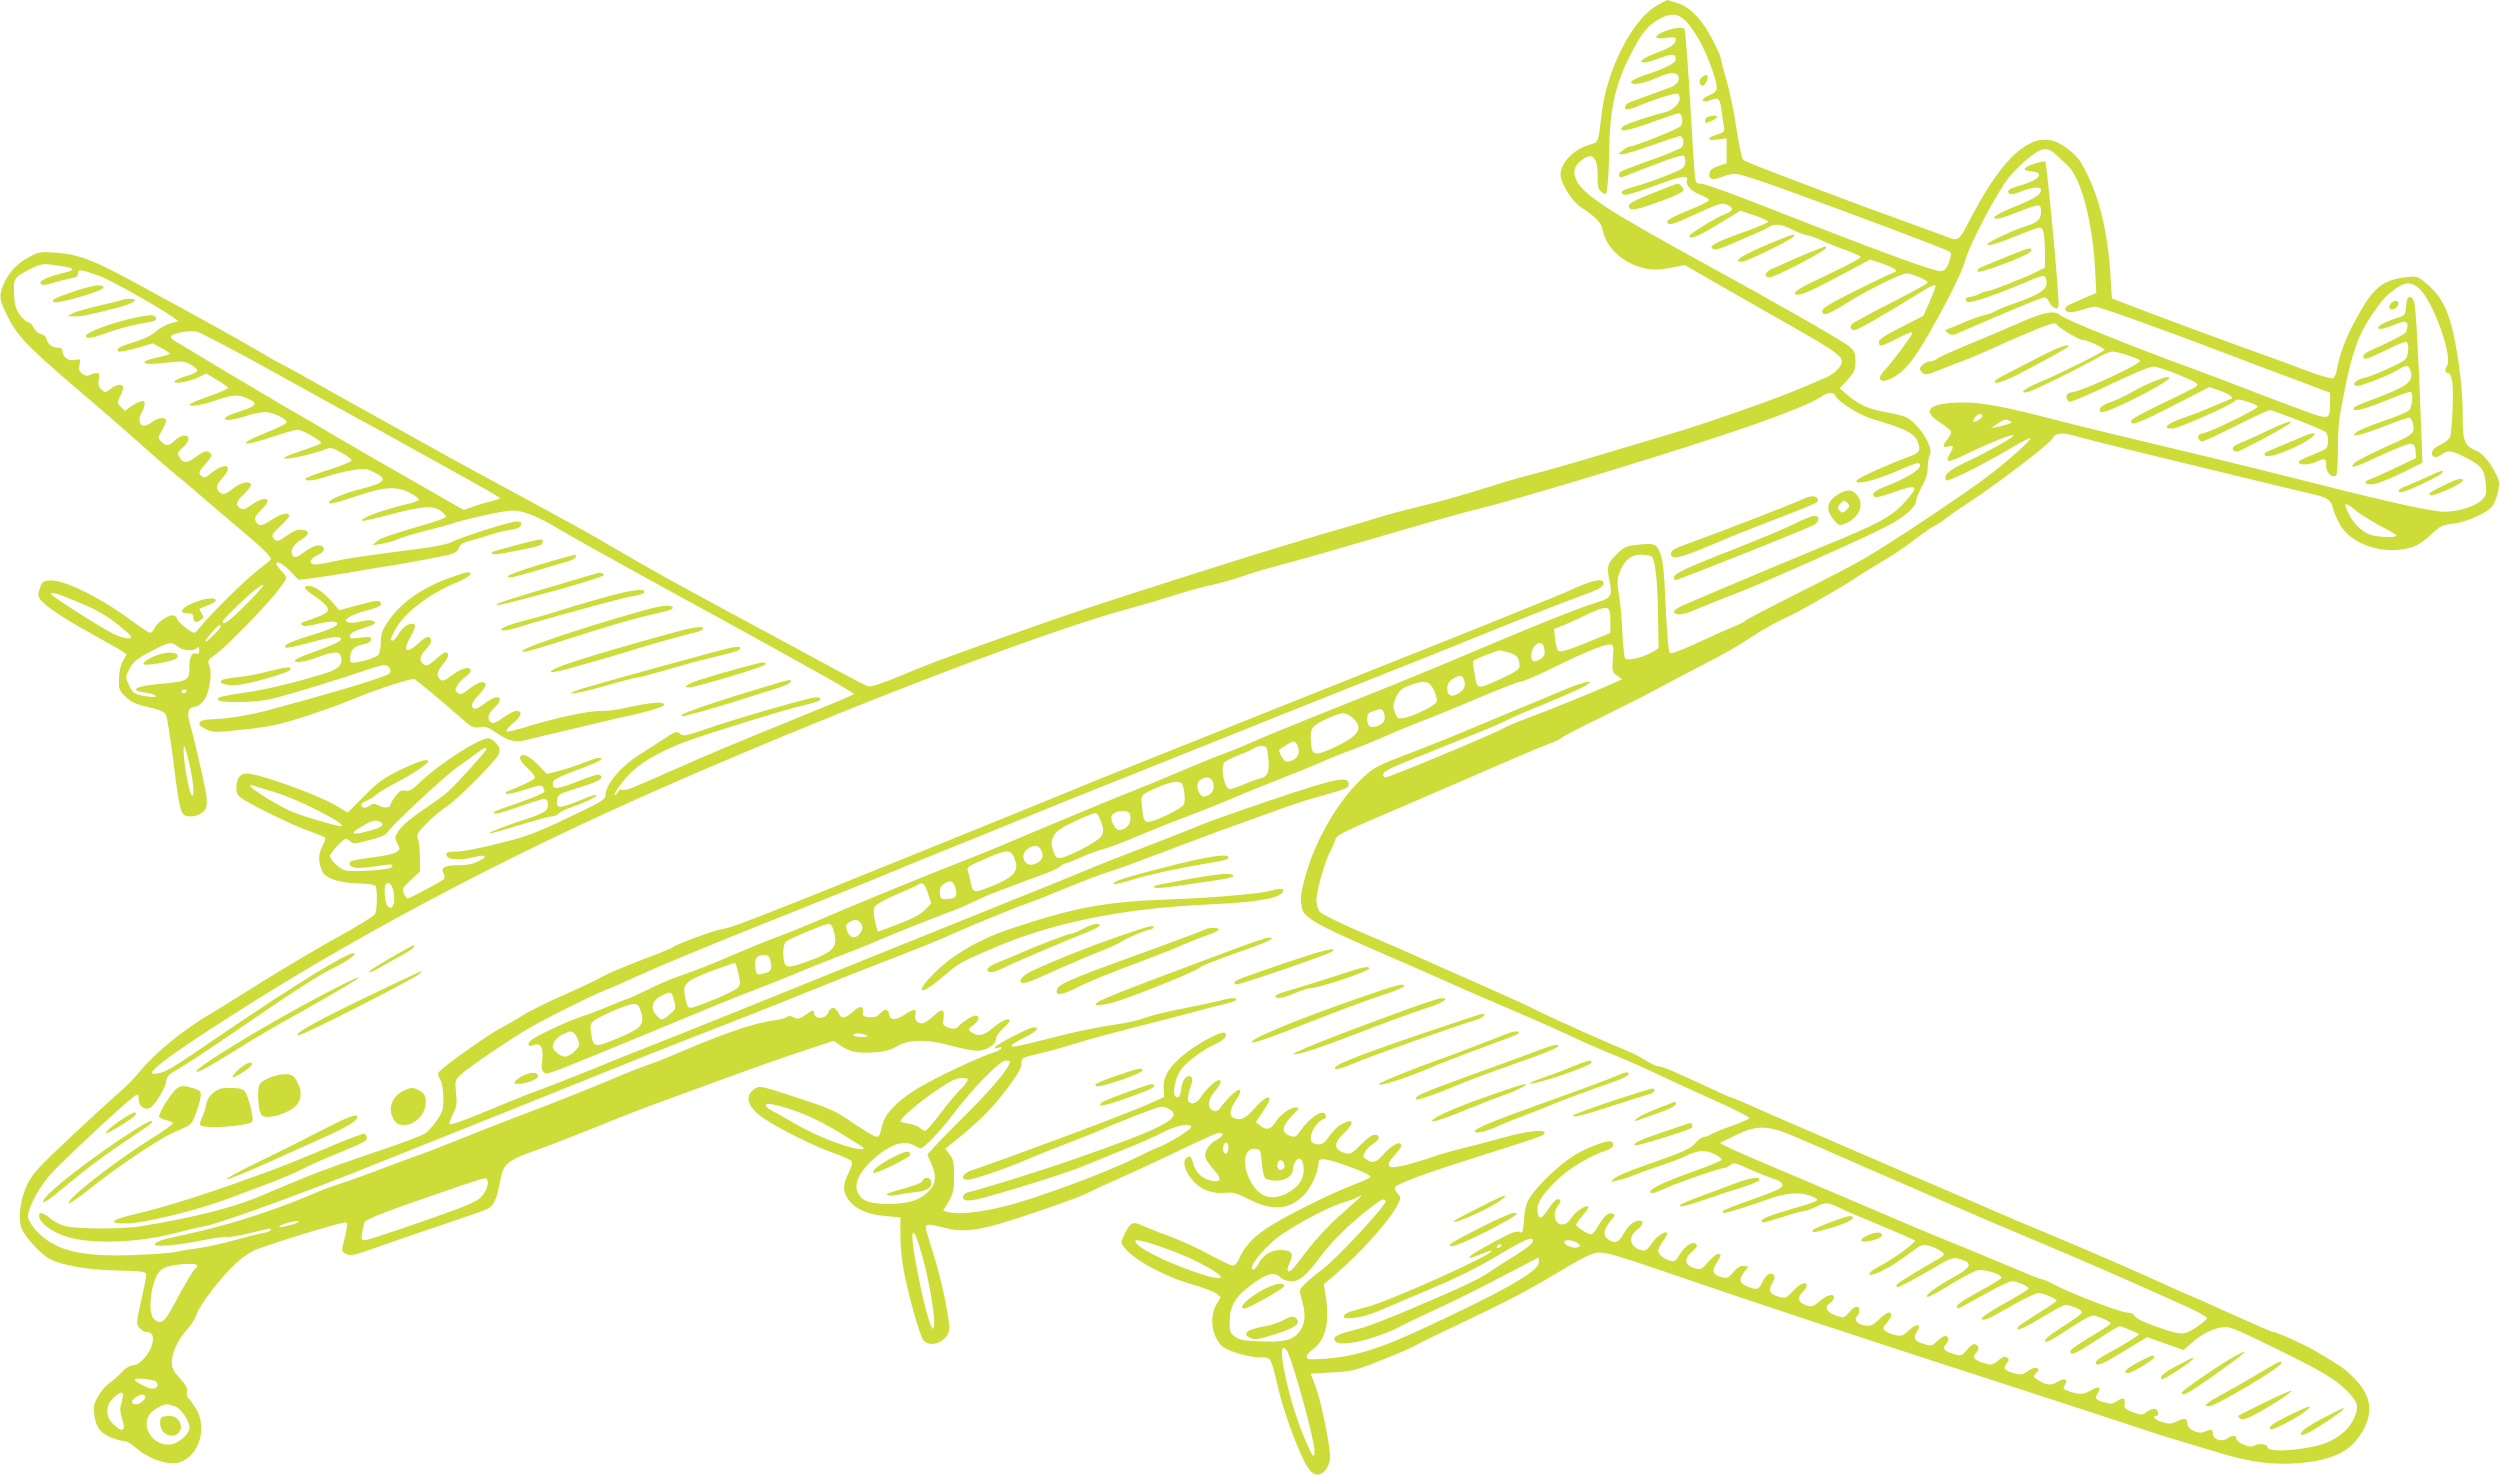 <?xml version="1.0" standalone="no"?>
<!DOCTYPE svg PUBLIC "-//W3C//DTD SVG 20010904//EN"
 "http://www.w3.org/TR/2001/REC-SVG-20010904/DTD/svg10.dtd">
<svg version="1.0" xmlns="http://www.w3.org/2000/svg"
 width="1280pt" height="755pt" viewBox="0 0 1280 755"
 preserveAspectRatio="xMidYMid meet">
<g transform="translate(0,755) scale(0.1,-0.1)"
fill="#cddc39" stroke="none">
<path d="M8489 7525 c-127 -66 -264 -332 -289 -561 -17 -146 -15 -142 -59
-154 -80 -21 -151 -93 -151 -153 0 -43 56 -135 102 -166 81 -54 107 -81 114
-119 19 -109 145 -202 273 -202 19 0 60 5 91 12 l56 11 179 -103 c99 -56 270
-154 380 -217 212 -121 245 -145 245 -175 0 -25 -42 -66 -88 -84 -20 -9 -89
-38 -152 -64 -118 -50 -501 -183 -645 -224 -44 -13 -154 -46 -245 -73 -204
-62 -394 -117 -480 -138 -36 -9 -135 -38 -220 -65 -85 -27 -202 -61 -260 -75
-192 -48 -224 -56 -340 -92 -63 -19 -128 -39 -145 -43 -48 -12 -454 -136 -645
-197 -96 -30 -285 -91 -420 -134 -135 -43 -321 -105 -415 -138 -474 -166 -613
-217 -754 -277 -101 -42 -161 -62 -175 -58 -12 3 -78 37 -148 75 -71 38 -185
100 -255 138 -575 309 -718 388 -981 543 -74 43 -303 168 -682 373 -63 34
-189 104 -280 155 -91 51 -214 119 -274 152 -59 33 -149 83 -200 112 -50 29
-120 68 -155 86 -36 18 -81 42 -100 55 -44 27 -251 144 -387 218 -54 30 -184
100 -287 157 -219 119 -290 146 -407 156 -79 6 -90 5 -135 -19 -62 -31 -108
-78 -134 -137 -29 -64 -26 -84 22 -178 52 -102 107 -157 467 -462 42 -36 137
-119 211 -185 74 -66 157 -138 184 -160 28 -21 84 -69 125 -105 41 -36 127
-109 190 -162 137 -115 177 -155 164 -166 -5 -4 -40 -33 -79 -64 -67 -54 -222
-208 -277 -275 -15 -18 -29 -33 -33 -33 -16 0 -84 54 -88 71 -3 10 -13 19 -22
19 -27 0 -80 -37 -93 -65 -6 -14 -17 -25 -23 -25 -6 0 -50 29 -98 64 -160 119
-346 210 -418 204 -32 -3 -38 -8 -49 -40 -10 -30 -10 -39 2 -57 22 -31 125
-101 254 -171 63 -35 132 -74 152 -86 l37 -24 -19 -32 c-11 -20 -20 -55 -21
-91 -2 -53 0 -60 30 -91 21 -22 50 -38 80 -46 107 -26 121 -32 131 -51 6 -11
24 -126 40 -257 32 -251 35 -262 86 -262 37 0 74 22 80 47 4 13 3 43 0 66 -10
59 -63 292 -82 355 -19 64 -12 90 24 94 17 2 34 15 49 36 26 40 40 134 25 174
-10 26 -8 30 31 57 54 37 258 247 321 329 48 63 48 63 29 85 -44 50 -47 57
-28 57 10 0 38 -20 61 -45 l43 -44 73 9 c40 5 123 18 183 28 61 11 144 25 185
31 99 15 285 50 333 62 26 7 41 18 47 34 6 17 22 27 52 35 24 6 71 20 106 31
34 12 83 24 109 27 34 5 49 12 51 25 3 13 -3 17 -24 17 -33 0 -299 -85 -332
-106 -12 -8 -91 -24 -175 -35 -280 -36 -362 -48 -427 -63 -36 -9 -77 -15 -92
-16 -40 0 -36 27 7 47 22 10 35 23 33 33 -6 28 -47 23 -97 -14 -41 -31 -50
-34 -61 -21 -18 22 -2 53 41 81 46 28 46 48 3 52 -21 2 -43 -7 -72 -28 -48
-34 -55 -36 -72 -15 -11 13 -6 22 33 59 26 24 47 48 47 55 0 20 -42 11 -87
-19 -52 -35 -68 -37 -83 -10 -9 18 -5 26 30 62 63 62 18 74 -63 16 -21 -15
-34 -19 -45 -11 -28 17 -25 34 18 74 22 21 38 44 35 49 -12 19 -52 10 -90 -20
-41 -33 -55 -36 -73 -18 -19 19 -15 34 19 73 58 66 10 81 -64 19 -23 -19 -32
-22 -43 -13 -20 17 -18 25 21 67 26 30 32 41 23 50 -18 18 -31 15 -78 -19 -45
-33 -62 -32 -84 5 -9 14 -5 23 22 47 35 32 37 59 4 59 -11 0 -31 -11 -46 -25
-33 -30 -47 -31 -71 -5 -17 18 -17 21 4 55 11 20 21 43 21 51 0 20 -40 17 -70
-6 -14 -11 -33 -20 -42 -20 -24 0 -32 37 -14 65 9 13 16 34 16 45 0 18 -4 20
-22 14 -13 -4 -35 -16 -51 -27 l-27 -21 -21 21 c-20 19 -20 22 -5 51 9 17 16
38 16 47 0 22 -33 19 -64 -6 -26 -20 -28 -21 -47 -3 -15 13 -18 25 -13 51 5
27 3 33 -11 33 -9 0 -24 -4 -34 -10 -13 -6 -24 -5 -39 6 -17 12 -20 21 -15 46
6 30 5 31 -24 25 -33 -7 -63 15 -63 46 0 11 -8 17 -23 17 -29 0 -54 19 -59 45
-2 11 -14 22 -28 25 -14 3 -31 18 -38 33 -7 15 -19 27 -27 27 -8 0 -26 16 -42
36 -22 30 -28 49 -31 106 -5 81 0 88 81 130 51 25 66 29 111 23 121 -15 135
-25 59 -43 -78 -18 -127 -42 -114 -55 8 -8 25 -7 63 5 29 9 70 19 91 23 28 4
37 11 37 26 0 23 16 20 115 -16 52 -19 304 -161 375 -212 l24 -17 -44 -13
c-24 -7 -58 -26 -74 -42 -19 -17 -59 -37 -101 -50 -80 -24 -100 -35 -91 -49 3
-6 38 0 92 15 l86 25 44 -24 c24 -12 44 -26 44 -29 0 -3 -30 -12 -67 -20 -38
-8 -66 -18 -63 -24 5 -11 28 -11 133 0 56 7 73 5 102 -11 19 -10 35 -24 35
-31 0 -7 -25 -20 -55 -28 -30 -9 -58 -21 -61 -27 -11 -17 79 -2 124 21 l37 19
54 -32 c30 -17 56 -36 58 -41 2 -6 -42 -25 -97 -44 -55 -19 -100 -38 -100 -43
0 -12 68 -1 125 19 92 32 123 35 172 13 58 -25 49 -39 -47 -69 -69 -22 -91
-41 -47 -41 12 0 51 9 85 20 35 11 79 20 98 20 41 0 117 -36 111 -53 -2 -7
-46 -29 -97 -49 -163 -65 -142 -81 30 -23 57 19 113 35 123 35 27 0 131 -61
120 -70 -4 -4 -53 -23 -108 -41 -74 -25 -93 -35 -73 -37 26 -3 157 28 208 49
20 9 34 6 77 -18 29 -15 53 -33 53 -40 0 -7 -52 -28 -115 -48 -63 -19 -117
-40 -120 -45 -10 -17 47 -11 108 10 31 11 88 25 127 32 65 11 73 11 115 -10
74 -36 59 -54 -72 -87 -74 -18 -148 -49 -158 -65 -10 -16 30 -7 159 36 128 43
194 45 260 8 25 -14 44 -29 41 -34 -3 -4 -29 -14 -57 -20 -131 -31 -247 -74
-234 -87 2 -2 66 12 142 32 166 45 221 48 261 19 15 -12 27 -25 26 -30 -1 -5
-37 -19 -80 -32 -218 -64 -251 -75 -274 -94 l-24 -20 45 7 c24 3 62 14 85 24
22 10 90 30 150 45 61 15 119 31 130 35 32 13 154 42 239 58 70 12 85 12 135
-2 31 -9 85 -33 121 -54 135 -79 302 -172 505 -284 490 -267 968 -532 1019
-565 l40 -25 -25 -12 c-13 -7 -141 -60 -284 -118 -298 -121 -471 -193 -635
-267 -197 -88 -228 -100 -244 -94 -9 4 -18 0 -22 -10 -3 -9 -10 -16 -15 -16
-14 0 48 85 89 122 66 59 171 116 307 163 122 43 484 155 550 169 75 17 105
27 105 36 0 6 -10 10 -22 10 -30 0 -416 -111 -561 -162 -108 -37 -119 -39
-135 -25 -17 15 -22 14 -74 -21 -31 -20 -87 -56 -125 -80 -101 -62 -183 -158
-183 -215 0 -20 -24 -34 -192 -114 -168 -80 -214 -97 -356 -132 -90 -23 -185
-41 -211 -41 -53 0 -66 -7 -50 -27 14 -16 74 -17 134 -2 63 16 77 6 28 -19
-30 -16 -60 -22 -106 -22 -71 0 -92 -12 -76 -43 6 -11 7 -23 2 -28 -12 -12
-175 -99 -185 -99 -5 0 -14 11 -20 25 -11 24 -8 29 35 69 l47 43 0 71 c0 39
-4 82 -10 96 -8 23 -4 31 43 79 29 30 70 65 92 79 64 40 272 249 280 281 6 22
2 34 -16 53 -12 13 -30 24 -38 24 -49 0 -254 -132 -348 -223 -41 -40 -56 -49
-77 -45 -20 4 -31 -2 -51 -28 -14 -18 -25 -37 -25 -42 0 -18 -31 -22 -59 -7
-25 12 -31 12 -50 -1 -21 -15 -41 -12 -41 7 0 5 12 14 28 20 15 6 36 19 48 30
12 11 56 38 99 60 43 22 101 56 129 77 45 33 48 37 27 40 -13 2 -68 -19 -130
-49 -91 -45 -118 -65 -188 -137 l-83 -83 -57 35 c-88 54 -398 166 -460 166
-33 0 -53 -27 -53 -71 0 -34 5 -42 38 -63 69 -43 255 -133 335 -161 43 -15 80
-31 82 -35 2 -4 -5 -25 -16 -46 -20 -40 -20 -80 2 -127 16 -34 84 -57 180 -60
46 -1 87 -6 91 -12 11 -15 10 -123 -2 -145 -5 -10 -87 -61 -182 -113 -95 -52
-272 -157 -393 -232 -121 -76 -236 -148 -256 -159 -140 -80 -300 -210 -372
-301 -22 -27 -62 -70 -91 -94 -28 -24 -142 -128 -253 -232 -174 -163 -206
-197 -232 -251 -40 -82 -52 -188 -26 -237 22 -43 89 -115 129 -141 59 -36 199
-62 356 -65 117 -2 146 -6 148 -17 2 -8 -7 -57 -19 -109 -33 -146 -33 -148
-14 -169 10 -11 26 -20 35 -20 31 0 40 -22 28 -66 -15 -50 -64 -104 -96 -104
-15 0 -37 -13 -56 -33 -17 -18 -46 -44 -63 -56 -18 -12 -45 -42 -59 -67 -22
-37 -26 -54 -22 -93 7 -67 36 -105 97 -125 27 -9 57 -16 65 -16 8 0 35 -18 61
-40 58 -50 157 -83 208 -69 106 29 153 179 88 281 -16 25 -33 48 -39 52 -5 3
-7 16 -5 30 4 18 -5 35 -36 69 -34 36 -41 51 -41 83 1 51 29 112 77 166 22 24
44 59 49 78 14 46 126 192 203 263 33 30 79 62 103 70 189 66 454 145 461 138
8 -8 5 -30 -20 -128 -4 -17 1 -25 20 -34 23 -10 43 -6 154 34 70 25 217 76
326 112 109 37 214 73 233 81 41 17 56 47 74 144 19 97 31 106 210 170 58 21
191 73 295 115 105 43 262 104 350 135 88 32 246 90 350 128 105 38 260 93
346 121 l157 52 37 -25 c46 -32 88 -40 175 -34 50 4 81 12 114 32 60 35 155
36 281 1 49 -14 107 -25 128 -25 46 0 97 32 97 62 0 11 16 35 35 52 19 18 35
35 35 39 0 19 -42 2 -83 -33 -48 -43 -80 -50 -113 -25 -19 15 -18 16 9 36 30
23 36 49 11 49 -17 0 -73 -36 -89 -58 -17 -21 -81 -1 -77 24 12 71 0 78 -52
29 -21 -19 -46 -35 -55 -35 -26 0 -41 22 -34 48 7 29 -8 28 -57 -4 -45 -30
-74 -28 -78 4 -4 28 -23 28 -47 2 -14 -15 -29 -20 -54 -18 -30 3 -36 6 -33 25
5 34 -14 36 -51 3 -42 -37 -60 -38 -75 -5 -6 14 -19 25 -27 25 -9 0 -20 -11
-25 -25 -13 -33 -67 -36 -72 -4 -3 20 -4 20 -42 -6 -34 -23 -42 -25 -62 -14
-17 9 -27 9 -36 1 -8 -6 -38 -14 -68 -17 -96 -12 -253 -65 -485 -165 -60 -26
-135 -55 -165 -65 -30 -10 -116 -44 -190 -76 -74 -31 -225 -92 -335 -134 -231
-88 -398 -154 -505 -197 -41 -17 -97 -38 -125 -48 -27 -9 -115 -42 -195 -72
-80 -31 -176 -65 -214 -77 -38 -12 -94 -32 -125 -46 -181 -79 -407 -154 -586
-196 -71 -16 -154 -35 -184 -42 -30 -7 -57 -19 -59 -27 -6 -17 111 -7 253 21
54 11 107 18 116 16 10 -3 61 6 116 19 110 27 116 28 109 15 -3 -5 -23 -12
-43 -15 -21 -4 -85 -20 -143 -36 -58 -16 -139 -34 -180 -40 -41 -5 -95 -14
-120 -20 -25 -5 -124 -13 -220 -16 -279 -10 -411 26 -505 137 -14 17 -28 41
-31 54 -8 33 45 140 108 215 53 62 407 393 441 411 14 8 17 5 17 -20 0 -33 27
-55 55 -45 24 10 78 94 85 133 4 30 13 40 63 68 32 18 175 112 317 210 288
197 395 266 485 311 68 34 118 71 96 72 -37 1 -319 -173 -666 -410 -268 -182
-289 -196 -333 -205 -82 -17 -13 43 238 208 702 461 1514 894 2405 1282 901
393 1912 779 2330 890 55 15 154 44 221 65 66 22 155 46 198 55 43 9 114 29
159 45 45 16 136 43 202 60 66 17 210 58 320 90 493 144 596 173 690 196 164
39 846 244 1215 366 272 89 477 168 530 204 43 29 66 30 80 3 17 -30 125 -97
189 -115 186 -55 221 -75 236 -135 7 -28 -3 -40 -50 -57 -85 -30 -251 -104
-265 -118 -30 -32 79 -9 192 40 119 51 128 53 128 31 0 -21 -74 -66 -165 -101
-70 -27 -89 -44 -65 -59 5 -3 42 6 82 20 141 51 151 42 63 -54 -63 -67 -130
-104 -400 -214 -198 -82 -397 -165 -535 -224 -58 -25 -134 -57 -169 -72 -36
-14 -66 -31 -68 -38 -9 -25 42 -24 102 3 33 14 128 53 210 84 154 60 615 265
763 339 95 48 162 103 162 135 0 11 14 45 30 75 21 37 30 68 30 98 0 24 5 53
11 64 21 40 -62 168 -127 195 -17 7 -62 18 -100 24 -81 13 -135 37 -193 86
l-42 36 41 44 c35 39 40 49 40 93 0 45 -3 53 -37 81 -31 26 -399 236 -703 402
-517 283 -647 366 -686 440 -22 43 -17 73 17 102 61 52 89 27 89 -78 0 -56 3
-67 23 -81 22 -15 22 -15 28 42 4 32 7 103 8 158 2 216 29 345 102 491 62 125
97 167 161 200 80 41 121 18 194 -104 43 -74 94 -211 94 -253 0 -13 -12 -25
-35 -35 -56 -23 -45 -45 11 -24 33 13 40 5 49 -59 3 -25 8 -60 11 -77 5 -28 3
-31 -35 -43 -56 -16 -53 -34 4 -25 l45 6 0 -64 0 -64 -42 -14 c-31 -11 -44
-21 -46 -38 -5 -30 18 -37 63 -18 21 9 52 16 70 16 18 0 124 -33 236 -74 398
-144 852 -315 863 -326 7 -7 5 -23 -5 -53 -12 -32 -22 -43 -40 -45 -34 -4
-298 93 -989 364 -119 46 -228 84 -242 84 -25 0 -27 3 -32 63 -3 34 -11 145
-16 247 -18 315 -30 471 -36 482 -13 21 -144 -17 -144 -43 0 -6 19 -7 50 -3
40 5 50 4 50 -8 0 -23 -29 -44 -97 -68 -69 -25 -101 -50 -64 -50 11 0 44 9 73
20 68 26 88 26 88 -1 0 -22 -43 -45 -160 -84 -35 -12 -66 -27 -68 -34 -6 -19
54 -12 112 13 77 34 110 40 125 22 17 -20 0 -50 -36 -63 -15 -6 -62 -23 -103
-38 -41 -15 -87 -32 -102 -37 -29 -11 -39 -38 -14 -38 8 0 36 9 63 21 61 26
163 59 186 59 11 0 17 -8 17 -24 0 -28 -39 -63 -79 -72 -58 -13 -191 -57 -208
-69 -10 -7 -15 -17 -11 -21 9 -8 75 10 192 53 49 18 94 33 101 33 17 0 25 -46
11 -65 -10 -14 -237 -105 -262 -105 -7 0 -22 -9 -35 -20 l-24 -19 22 -1 c12 0
79 21 150 46 70 25 135 46 143 47 18 2 26 -39 11 -57 -6 -7 -70 -34 -143 -60
-182 -66 -178 -64 -178 -82 0 -11 5 -14 18 -10 9 4 82 32 161 62 91 36 147 52
153 46 5 -5 8 -22 6 -37 -3 -24 -13 -31 -88 -61 -47 -19 -115 -43 -152 -54
-79 -22 -91 -28 -82 -41 8 -14 46 -4 186 47 117 44 156 49 145 19 -9 -22 25
-56 72 -74 24 -9 42 -20 41 -26 -2 -5 -37 -24 -79 -41 -114 -46 -145 -64 -133
-76 13 -13 31 -6 175 60 81 37 103 44 124 36 37 -13 40 -32 7 -45 -59 -22
-205 -112 -196 -121 13 -13 51 4 164 73 l99 60 70 -23 c39 -13 71 -28 72 -33
1 -5 -58 -30 -132 -56 -139 -49 -180 -72 -147 -85 10 -4 44 6 84 24 37 17 92
40 122 53 30 12 64 29 75 36 29 19 66 16 116 -10 24 -13 60 -27 79 -31 19 -3
55 -16 80 -28 25 -12 78 -34 119 -48 41 -14 76 -31 78 -36 2 -5 -68 -43 -154
-83 -156 -73 -193 -95 -181 -107 14 -13 70 10 223 92 l160 85 53 -17 c29 -10
61 -23 70 -30 15 -11 14 -14 -13 -24 -16 -6 -103 -48 -192 -92 -122 -61 -163
-86 -163 -100 0 -29 28 -21 113 33 104 67 289 159 319 159 27 0 108 -35 108
-47 0 -4 -84 -51 -187 -103 -102 -52 -192 -101 -200 -108 -15 -16 -9 -32 13
-32 14 0 158 82 317 181 77 48 97 57 97 42 0 -5 -14 -40 -31 -79 l-31 -71
-114 -58 c-84 -42 -114 -63 -114 -76 0 -26 10 -24 90 16 74 37 80 39 80 27 0
-10 -105 -150 -142 -189 -48 -50 -15 -72 50 -33 60 37 101 88 177 220 103 180
169 313 190 385 23 81 157 335 218 413 27 34 76 83 109 108 66 51 92 53 138 9
14 -13 39 -36 56 -52 69 -64 128 -287 141 -535 l6 -118 -54 -23 c-30 -13 -67
-29 -82 -36 -30 -12 -32 -34 -3 -39 10 -2 39 3 66 12 27 9 58 16 68 16 21 0
388 -132 682 -245 96 -37 216 -82 265 -100 50 -18 127 -47 173 -65 l82 -31 0
-52 c0 -80 -6 -83 -86 -57 -38 13 -161 59 -274 102 -113 44 -270 104 -350 133
-315 115 -645 248 -671 271 -30 27 -86 16 -217 -42 -70 -31 -188 -81 -262
-111 -74 -31 -142 -62 -151 -69 -8 -8 -25 -14 -37 -14 -20 0 -52 -24 -52 -39
0 -5 7 -14 15 -21 13 -11 27 -8 78 13 34 14 89 35 121 47 32 11 111 45 175 74
64 30 158 70 210 91 81 32 95 35 103 22 8 -15 113 -77 129 -77 24 0 118 -43
113 -52 -8 -12 -220 -118 -329 -164 -80 -33 -116 -64 -59 -50 29 7 278 130
364 180 25 14 54 26 65 26 30 0 139 -36 142 -47 6 -16 -282 -150 -343 -160
-25 -4 -34 -11 -34 -25 0 -10 7 -21 15 -24 8 -4 102 36 208 87 112 54 204 92
222 92 17 0 76 -19 133 -43 84 -35 101 -46 90 -56 -7 -7 -85 -46 -173 -88 -94
-44 -161 -81 -163 -90 -6 -30 32 -16 216 78 l183 94 47 -15 c26 -9 53 -22 61
-29 13 -11 12 -14 -5 -20 -10 -4 -50 -20 -89 -37 -38 -17 -106 -43 -150 -58
-82 -28 -108 -55 -50 -53 32 2 288 115 315 139 14 13 23 12 68 -2 29 -9 52
-20 52 -25 0 -10 -200 -110 -255 -128 -22 -7 -43 -14 -47 -17 -12 -6 3 -33 18
-33 7 0 85 36 172 80 87 44 165 80 173 80 18 0 270 -98 286 -112 17 -14 17
-72 0 -86 -7 -6 -41 -21 -75 -34 -35 -13 -63 -28 -63 -33 1 -17 47 -17 86 -1
52 22 55 21 55 -19 0 -35 29 -63 50 -50 6 4 10 59 10 128 0 67 4 147 10 177
50 289 85 401 160 512 53 79 75 103 124 139 51 38 86 37 126 -2 72 -72 168
-344 139 -391 -13 -20 -10 -38 5 -38 10 0 17 -16 22 -47 7 -48 -1 -242 -11
-279 -4 -11 -25 -29 -48 -40 -28 -13 -43 -26 -45 -41 -4 -27 22 -31 52 -8 29
22 51 19 125 -20 78 -41 92 -60 98 -134 5 -52 3 -58 -25 -85 -33 -30 -117 -56
-187 -56 -60 0 -289 50 -638 139 -172 44 -512 128 -757 186 -245 58 -503 121
-575 140 -271 71 -394 95 -495 94 -174 -1 -217 -39 -116 -103 31 -20 56 -41
56 -48 0 -7 -9 -24 -20 -38 -26 -34 -25 -43 5 -36 28 7 30 1 10 -34 -31 -54
-15 -53 106 6 105 51 219 95 219 85 0 -10 -128 -82 -242 -136 -92 -43 -119
-68 -104 -94 7 -11 186 78 329 163 54 32 100 56 103 53 8 -7 -119 -121 -223
-199 -132 -99 -497 -342 -625 -416 -56 -33 -216 -116 -355 -185 -138 -70 -254
-130 -257 -135 -3 -5 -32 -20 -63 -32 -32 -13 -116 -50 -186 -83 -86 -40 -132
-56 -138 -50 -6 6 -15 107 -20 224 -9 212 -15 265 -37 306 -16 29 -28 32 -105
24 -60 -6 -71 -11 -107 -46 -51 -50 -55 -63 -39 -140 16 -80 10 -88 -85 -116
-62 -18 -318 -120 -561 -224 -103 -44 -380 -159 -470 -195 -603 -241 -641
-257 -760 -310 -22 -10 -74 -30 -115 -45 -41 -15 -140 -56 -220 -90 -80 -34
-183 -77 -230 -95 -47 -18 -128 -51 -180 -73 -308 -128 -387 -161 -495 -207
-49 -21 -126 -52 -170 -69 -177 -68 -624 -251 -795 -326 -47 -20 -125 -52
-175 -70 -49 -18 -144 -57 -210 -85 -125 -55 -209 -87 -309 -122 -33 -11 -98
-39 -145 -63 -48 -23 -97 -46 -111 -50 -14 -4 -59 -22 -100 -40 -41 -17 -100
-40 -130 -49 -69 -22 -238 -101 -262 -123 -23 -21 -13 -35 17 -23 34 13 49
-17 41 -80 -5 -36 -3 -50 9 -60 18 -15 -37 -36 890 347 60 25 145 58 187 74
43 16 135 53 206 82 70 30 179 73 242 97 63 24 140 54 170 68 69 31 280 115
382 153 42 15 100 40 129 55 29 14 71 33 93 41 23 9 70 26 106 40 36 14 100
38 143 53 44 16 87 36 96 44 10 9 22 16 28 16 6 0 39 13 74 29 36 16 89 36
119 44 30 8 105 36 165 62 61 26 175 72 255 102 80 30 190 74 245 98 55 24
161 67 235 95 74 29 173 69 220 90 47 21 112 47 145 58 33 12 107 42 165 67
58 26 152 65 210 87 58 22 188 75 290 119 102 43 195 79 206 79 12 0 77 28
145 61 165 82 278 129 308 129 23 0 24 -1 19 -70 -5 -67 -4 -71 21 -89 l26
-19 -60 -27 c-99 -44 -324 -135 -425 -172 -52 -19 -108 -43 -125 -53 -43 -26
-581 -250 -600 -250 -10 0 -15 7 -13 16 3 17 39 34 273 127 279 112 321 129
365 152 25 13 106 48 181 78 75 31 159 67 188 81 102 52 40 45 -91 -10 -46
-20 -141 -60 -213 -89 -71 -30 -179 -75 -240 -100 -105 -45 -267 -109 -403
-161 -98 -38 -122 -53 -187 -118 -114 -115 -221 -303 -269 -473 -27 -97 -30
-120 -20 -173 10 -47 75 -85 360 -209 138 -59 310 -135 384 -168 74 -34 212
-93 305 -133 94 -40 199 -86 235 -102 154 -72 221 -102 325 -144 61 -25 160
-69 220 -98 61 -29 190 -88 287 -132 98 -43 176 -83 175 -89 -2 -5 -45 -24
-97 -42 -51 -18 -98 -37 -104 -43 -5 -5 -18 -10 -28 -10 -10 0 -30 -13 -44
-29 -29 -33 -64 -49 -257 -116 -76 -26 -148 -56 -160 -67 l-22 -19 35 7 c19 3
60 16 90 29 30 12 93 35 140 50 47 15 101 36 120 46 63 31 103 33 150 9 24
-12 39 -25 34 -30 -5 -5 -67 -30 -139 -56 -144 -51 -225 -89 -225 -104 0 -15
12 -12 75 15 73 33 282 105 303 105 8 0 23 7 32 15 16 14 25 12 95 -20 42 -19
95 -40 116 -47 53 -15 68 -34 43 -52 -10 -8 -81 -36 -156 -62 -76 -26 -138
-51 -138 -56 0 -4 3 -8 8 -8 14 0 136 38 222 69 96 35 170 40 228 15 46 -19
41 -22 -101 -63 -120 -35 -157 -50 -157 -63 0 -12 5 -11 110 22 51 17 101 30
110 30 9 0 33 9 55 20 50 26 65 25 123 -4 26 -13 121 -54 212 -91 91 -38 169
-72 174 -76 9 -8 -115 -99 -186 -135 -49 -25 -66 -51 -25 -38 45 14 104 48
176 101 72 54 74 55 111 44 21 -6 48 -19 60 -29 21 -17 21 -17 -47 -56 -130
-75 -183 -109 -183 -117 0 -5 2 -9 5 -9 10 0 88 41 182 96 98 58 104 60 152
43 52 -18 40 -41 -48 -89 -86 -46 -156 -99 -131 -100 8 0 62 29 119 65 57 35
119 67 137 71 37 7 127 -22 121 -39 -2 -6 -54 -37 -115 -70 -62 -33 -112 -66
-112 -74 0 -7 2 -13 5 -13 3 0 61 32 130 70 69 39 134 70 145 70 31 0 92 -28
86 -39 -4 -5 -60 -40 -126 -76 -66 -37 -117 -71 -114 -77 9 -13 33 -3 156 68
62 35 123 64 135 64 24 0 93 -30 93 -40 0 -3 -43 -33 -96 -65 -52 -33 -98 -63
-101 -68 -15 -24 14 -15 79 23 168 99 156 94 198 81 22 -6 42 -17 46 -23 8
-13 6 -14 -108 -89 -72 -47 -94 -69 -67 -69 6 0 59 31 117 70 76 50 113 68
127 64 49 -15 86 -34 81 -42 -3 -5 -50 -35 -105 -68 -55 -32 -101 -65 -101
-71 0 -28 25 -16 154 68 48 33 93 59 100 59 6 0 31 -10 56 -21 l44 -20 -44
-30 c-25 -17 -75 -46 -112 -65 -40 -20 -68 -41 -68 -50 0 -22 31 -11 120 43
41 26 90 55 109 66 l34 21 93 -33 94 -33 40 35 c48 44 102 72 155 81 38 7 59
-2 270 -105 254 -124 319 -164 383 -232 47 -52 50 -72 23 -132 -24 -53 -77
-98 -145 -124 -97 -36 -296 -51 -296 -21 0 16 -42 22 -65 10 -17 -9 -29 -9
-58 4 -21 8 -37 22 -37 30 0 20 -19 20 -47 1 -28 -20 -73 -5 -73 25 0 23 -9
25 -43 9 -31 -14 -87 12 -87 41 0 28 -15 32 -54 13 -30 -14 -41 -15 -76 -4
-36 11 -56 31 -30 31 16 0 12 30 -5 36 -8 3 -27 -3 -42 -14 -27 -19 -29 -19
-73 -2 -39 15 -45 21 -42 44 4 30 -8 33 -43 10 -20 -13 -30 -13 -64 -3 -44 13
-48 19 -29 49 19 30 2 35 -39 10 -38 -22 -60 -22 -116 -1 -24 9 -26 13 -15 30
18 29 1 38 -33 18 -39 -22 -57 -21 -98 4 -32 19 -33 21 -16 39 16 17 16 20 2
26 -9 3 -29 -4 -45 -16 -26 -19 -34 -20 -70 -11 -50 14 -59 26 -38 50 14 16
14 20 2 30 -11 9 -20 6 -44 -14 -28 -24 -35 -25 -70 -15 -50 13 -68 32 -47 50
19 16 19 39 -1 47 -10 4 -25 -6 -43 -28 -28 -32 -29 -33 -69 -21 -50 15 -59
28 -37 52 17 19 13 40 -8 40 -6 0 -23 -12 -39 -27 -26 -25 -30 -26 -68 -14
-49 14 -57 31 -35 64 26 40 -1 44 -40 7 -29 -28 -38 -32 -68 -26 -18 3 -42 12
-52 20 -18 13 -18 15 8 46 25 30 28 50 6 50 -5 0 -27 -16 -49 -36 -35 -32 -44
-35 -75 -30 -38 8 -55 30 -36 49 16 16 14 47 -3 47 -8 0 -26 -13 -39 -30 -25
-29 -27 -29 -63 -17 -51 17 -66 44 -36 64 12 9 22 22 22 29 0 23 -34 16 -70
-16 -39 -33 -48 -35 -85 -18 -30 14 -32 38 -5 63 11 10 20 24 20 32 0 25 -33
13 -70 -27 -35 -38 -38 -39 -74 -29 -46 13 -54 32 -31 71 12 21 14 33 7 40
-17 17 -41 2 -59 -37 -19 -39 -28 -42 -78 -21 -40 17 -44 37 -14 74 l21 27
-23 3 c-17 3 -32 -6 -54 -31 -27 -32 -33 -34 -63 -25 -43 12 -49 30 -23 71 25
40 26 47 7 47 -8 0 -30 -19 -50 -41 -30 -36 -39 -41 -63 -34 -60 15 -65 50
-14 92 20 17 23 24 14 34 -16 17 -58 -11 -85 -57 -18 -30 -25 -35 -47 -29 -32
8 -61 33 -61 53 0 8 12 30 26 49 14 19 23 37 20 40 -12 13 -56 -18 -81 -56
-21 -30 -31 -38 -48 -33 -61 14 -75 68 -27 104 32 24 40 48 14 48 -29 0 -53
-20 -80 -65 -26 -46 -41 -53 -73 -35 -38 20 -34 57 12 107 18 20 18 23 3 29
-21 8 -41 -9 -73 -63 -13 -24 -30 -43 -36 -43 -18 0 -77 38 -77 50 0 5 16 28
35 49 20 22 32 42 27 45 -14 8 -72 -32 -90 -64 -28 -48 -82 -35 -82 20 0 14 7
34 15 44 19 25 19 36 0 36 -9 0 -29 -21 -46 -48 -35 -55 -53 -60 -57 -14 -4
43 22 84 103 163 61 59 165 121 252 150 32 10 43 32 23 44 -18 11 -134 -34
-199 -76 -72 -47 -176 -146 -215 -206 -21 -32 -29 -57 -33 -116 -5 -67 -8 -74
-22 -65 -14 8 -40 -2 -122 -45 -110 -60 -151 -86 -132 -87 6 0 33 9 59 20 26
11 49 19 51 16 16 -16 -522 -258 -639 -288 -93 -23 -118 -34 -118 -50 0 -18
101 -3 166 25 33 14 151 64 263 111 136 57 251 113 346 170 155 93 199 111
193 80 -2 -11 -38 -40 -85 -69 -44 -27 -103 -65 -130 -83 -60 -42 -133 -76
-398 -189 -115 -50 -241 -98 -280 -107 -102 -26 -126 -36 -123 -55 6 -29 84
-25 192 9 53 17 112 40 129 50 18 11 104 52 192 93 88 40 242 117 343 170 101
53 185 97 188 97 3 0 4 -12 2 -27 -5 -46 -198 -154 -631 -353 -200 -91 -322
-127 -464 -137 -81 -5 -93 -4 -93 10 0 9 14 25 30 37 64 45 88 136 70 257
l-12 78 58 49 c130 110 284 283 321 360 16 34 16 37 -1 55 -10 11 -16 25 -14
31 5 17 144 69 416 155 349 111 345 110 350 123 7 22 -81 13 -209 -22 -68 -19
-164 -44 -214 -56 -49 -12 -119 -32 -155 -45 -36 -13 -96 -30 -132 -40 -98
-24 -112 -9 -52 57 25 28 33 43 25 51 -13 13 -52 -12 -93 -59 -33 -37 -53 -42
-83 -20 -17 12 -18 17 -6 38 7 14 26 32 42 42 34 20 38 46 7 46 -13 0 -41 -20
-71 -51 -42 -43 -53 -50 -75 -44 -64 16 -68 50 -12 102 61 57 50 84 -17 43
-18 -10 -44 -37 -59 -60 -26 -39 -45 -47 -78 -34 -38 14 3 109 53 125 9 3 12
12 8 21 -12 33 -79 -10 -133 -87 -19 -27 -24 -29 -50 -20 -44 16 -42 46 5 96
46 48 47 49 25 49 -28 0 -82 -39 -104 -76 -24 -38 -47 -43 -79 -16 l-21 17 35
52 c19 29 35 57 35 63 0 25 -32 6 -77 -45 -47 -53 -69 -64 -107 -49 -23 9 -20
44 9 86 44 64 28 79 -27 25 -18 -19 -40 -44 -48 -57 -12 -17 -21 -21 -38 -16
-33 11 -29 57 8 99 30 35 38 57 21 57 -16 0 -69 -50 -91 -85 -23 -37 -56 -46
-67 -19 -3 9 1 37 11 62 11 32 13 49 6 56 -19 19 -45 -8 -51 -52 -6 -47 -13
-57 -29 -47 -19 12 -5 91 24 135 26 39 109 102 178 134 47 22 65 43 51 57 -14
14 -126 -44 -203 -104 -81 -64 -115 -117 -112 -177 l2 -47 -73 -33 c-113 -51
-667 -258 -917 -344 -43 -14 -54 -46 -16 -46 30 0 195 56 296 100 41 18 143
59 227 91 83 32 160 63 170 68 10 6 82 36 160 66 138 54 144 55 173 40 87 -45
-10 -97 -490 -263 -157 -55 -461 -150 -532 -166 -29 -7 -38 -33 -15 -41 7 -3
32 -1 57 4 88 19 456 133 535 166 44 18 116 47 160 65 141 57 209 86 272 119
63 31 139 43 131 19 -5 -15 -122 -86 -168 -103 -20 -7 -76 -33 -125 -58 -121
-60 -400 -166 -587 -223 -155 -46 -298 -66 -362 -50 l-27 7 28 47 c24 41 28
57 28 129 0 69 -3 86 -22 111 l-23 31 83 67 c112 94 161 144 240 249 48 64 67
99 67 120 0 29 2 30 83 49 45 10 123 31 172 47 107 33 227 65 465 125 96 25
189 49 205 54 17 5 63 17 103 26 39 9 72 20 72 25 0 13 -28 11 -95 -7 -33 -8
-116 -26 -185 -39 -69 -13 -151 -33 -184 -45 -32 -12 -86 -25 -120 -30 -130
-19 -236 -41 -371 -76 -177 -45 -195 -48 -195 -37 0 5 29 23 65 41 64 32 82
52 46 52 -21 0 -187 -86 -197 -102 -4 -6 2 -8 16 -3 15 5 20 4 16 -4 -4 -5
-21 -15 -39 -20 -57 -17 -233 -98 -344 -158 -126 -69 -207 -144 -224 -207 -15
-62 -17 -66 -33 -66 -8 0 -61 32 -118 70 -95 65 -118 75 -290 131 -180 59
-188 61 -213 45 -55 -36 -40 -92 41 -149 69 -49 256 -143 355 -178 49 -17 93
-37 98 -43 7 -8 2 -28 -14 -61 -31 -60 -31 -93 -3 -135 34 -49 100 -79 191
-86 l77 -7 0 -96 c0 -56 8 -136 20 -191 28 -139 81 -322 98 -342 39 -46 132
-2 132 62 0 62 -42 258 -80 377 -22 67 -40 129 -40 138 0 19 20 19 90 0 87
-23 155 -19 287 19 140 41 429 142 458 161 11 6 74 36 140 65 66 29 179 81
250 115 211 101 265 125 280 125 25 0 17 -18 -14 -35 -36 -18 -61 -52 -61 -82
0 -14 18 -43 42 -69 46 -50 42 -71 -11 -59 -45 10 -79 41 -91 86 -12 42 -20
48 -40 24 -17 -21 3 -75 46 -119 40 -41 99 -60 161 -53 35 4 56 -2 119 -34
118 -60 202 -54 277 19 36 35 77 121 77 163 0 32 23 32 122 -1 111 -39 153
-59 142 -69 -5 -4 -47 -23 -94 -41 -116 -45 -350 -162 -432 -217 -72 -47 -119
-99 -143 -157 -9 -22 -22 -36 -33 -36 -9 0 -62 25 -117 55 -55 31 -148 73
-206 95 -59 21 -122 47 -142 56 -46 22 -60 15 -87 -41 -23 -47 -23 -47 -3 -73
44 -60 210 -150 346 -188 54 -15 109 -36 123 -46 l24 -20 -21 -35 c-39 -62
-25 -168 29 -216 27 -25 137 -57 195 -57 56 0 52 7 92 -160 30 -129 111 -345
150 -402 18 -26 33 -38 50 -38 33 0 65 44 65 90 0 61 -47 290 -74 361 l-25 66
107 6 c100 5 116 8 252 62 80 31 159 65 175 75 17 11 132 67 255 125 227 107
336 165 532 283 75 44 121 66 150 69 35 3 97 -14 338 -97 517 -177 940 -317
2000 -660 190 -62 390 -127 445 -146 55 -19 145 -47 200 -63 55 -16 145 -43
200 -60 164 -50 285 -64 418 -51 144 14 231 51 284 119 92 120 85 221 -23 324
-45 44 -57 52 -188 129 -65 38 -198 98 -218 98 -5 0 -104 43 -219 95 -114 52
-211 95 -213 95 -3 0 -64 27 -136 60 -148 68 -412 182 -600 260 -69 28 -154
65 -190 80 -36 16 -191 83 -345 149 -154 66 -372 159 -485 209 -113 49 -275
119 -360 156 -85 37 -169 74 -187 82 -17 8 -34 14 -37 14 -4 0 -43 17 -89 39
-45 21 -98 45 -117 54 -19 8 -61 27 -92 41 -31 14 -65 26 -75 26 -11 0 -41 14
-68 31 -26 17 -70 39 -97 50 -76 30 -376 164 -439 196 -72 36 -135 65 -354
162 -99 43 -205 90 -235 104 -101 45 -154 69 -340 148 -102 44 -193 89 -202
100 -11 13 -18 38 -18 64 0 41 45 199 68 240 6 11 18 36 25 55 16 40 -10 27
407 206 124 53 317 137 430 186 113 49 229 98 259 109 30 10 62 26 71 34 9 8
96 53 195 101 98 48 233 116 299 152 67 36 180 95 251 132 72 36 166 90 211
121 44 30 116 72 160 93 43 20 88 43 99 49 144 81 263 151 275 161 8 7 67 43
130 81 63 37 144 91 180 120 36 28 81 60 100 70 19 10 49 29 65 42 17 14 68
50 115 80 158 104 416 302 428 327 14 31 52 34 128 11 27 -8 144 -38 259 -66
116 -28 354 -86 530 -129 176 -43 356 -86 400 -96 91 -20 111 -33 120 -78 4
-17 20 -53 35 -81 51 -90 185 -145 312 -129 67 9 99 25 159 81 44 41 55 46
111 52 71 8 179 58 202 94 8 12 20 43 26 70 9 41 8 53 -11 90 -34 66 -67 106
-104 121 -58 24 -67 50 -66 180 2 137 -29 366 -64 482 -28 90 -62 144 -126
196 -43 35 -46 35 -104 28 -118 -14 -166 -54 -253 -215 -51 -92 -85 -183 -97
-258 -3 -21 -13 -41 -21 -44 -9 -3 -73 16 -142 42 -70 27 -167 63 -217 80
-141 50 -580 212 -681 252 l-91 35 -7 112 c-14 243 -65 439 -151 583 -27 45
-93 97 -143 112 -123 35 -259 -89 -410 -374 -80 -152 -68 -143 -154 -110 -40
15 -145 53 -233 85 -88 31 -214 78 -280 103 -66 25 -205 77 -310 117 -104 39
-195 76 -201 83 -6 7 -21 77 -33 157 -11 80 -35 192 -51 249 -17 57 -30 109
-30 115 0 6 -18 47 -41 91 -52 103 -117 171 -183 190 -27 8 -50 15 -50 15 -1
-1 -22 -12 -47 -25z m-7089 -1879 c201 -112 399 -221 440 -243 41 -22 152 -82
245 -135 94 -52 239 -132 323 -179 83 -46 152 -86 152 -89 0 -3 -21 -11 -47
-17 -27 -6 -68 -19 -93 -28 l-46 -16 -269 154 c-149 85 -333 191 -410 237 -77
46 -183 108 -235 137 -76 44 -456 271 -569 340 -14 9 -20 18 -14 24 14 14 94
28 128 22 17 -3 194 -96 395 -207z m8750 -226 c0 -9 -31 -30 -45 -30 -3 0 -1
9 5 20 11 20 40 28 40 10z m135 -40 c-11 -4 -36 -11 -55 -15 l-35 -7 35 25
c28 20 39 23 55 14 19 -10 19 -10 0 -17z m1775 -443 c22 -18 78 -53 124 -78
47 -24 86 -47 86 -51 0 -12 -93 -9 -131 3 -43 15 -85 54 -110 101 -34 66 -25
73 31 25z m-3605 -235 c19 -13 31 -116 34 -294 l3 -177 -33 -20 c-46 -28 -129
-47 -139 -31 -4 6 -10 69 -14 138 -3 70 -11 157 -18 194 -9 58 -9 73 6 112 23
59 57 86 110 86 22 0 46 -4 51 -8z m-7195 -247 c-85 -85 -120 -111 -120 -87 0
10 124 131 170 165 65 49 44 17 -50 -78z m-831 0 c77 -33 126 -63 181 -108 69
-57 72 -62 48 -65 -14 -2 -50 9 -80 24 -74 38 -318 194 -318 204 0 13 50 -4
169 -55z m7816 -83 l0 -63 -128 -52 c-94 -38 -130 -48 -139 -39 -6 6 -13 34
-16 61 l-5 51 39 15 c22 9 53 22 69 30 173 84 180 84 180 -3z m-7115 -30 c0
-4 -18 -26 -40 -47 -48 -47 -53 -37 -7 15 31 38 47 48 47 32z m-220 -102 c28
-22 80 -26 98 -8 9 9 12 7 12 -11 0 -16 -5 -21 -14 -18 -23 9 -36 -15 -36 -70
0 -67 -9 -72 -148 -84 -132 -12 -166 -34 -73 -46 23 -3 44 -10 48 -16 4 -6
-11 -7 -42 -3 -69 11 -75 15 -95 59 -18 40 -18 42 1 79 21 42 42 58 133 104
74 38 84 39 116 14z m6998 -17 c3 -25 -2 -35 -22 -48 -14 -9 -30 -14 -36 -10
-16 10 -12 56 7 77 24 27 47 19 51 -19z m-178 -15 c38 -12 50 -29 50 -71 0
-13 -24 -29 -84 -57 -136 -63 -132 -63 -145 15 -7 37 -10 69 -7 72 8 8 121 53
134 53 7 0 30 -6 52 -12z m-236 -134 c13 -33 5 -55 -26 -74 -36 -22 -58 -13
-58 24 0 26 9 39 35 54 28 16 42 15 49 -4z m-171 -29 c9 -8 21 -31 27 -51 11
-31 10 -37 -7 -50 -29 -24 -119 -65 -155 -70 -31 -5 -34 -3 -46 29 -10 28 -10
40 2 69 18 42 31 54 82 72 51 19 79 19 97 1z m-6368 -35 c-3 -5 -10 -10 -16
-10 -5 0 -9 5 -9 10 0 6 7 10 16 10 8 0 12 -4 9 -10z m6129 -106 c13 -35 6
-55 -26 -69 -40 -16 -58 -5 -58 35 0 22 6 31 28 38 39 15 49 14 56 -4z m-162
-27 c63 -53 38 -94 -91 -154 -102 -47 -115 -43 -119 30 -4 71 3 80 82 117 75
35 94 36 128 7z m-272 -177 c0 -26 -31 -50 -64 -50 -13 0 -44 57 -35 63 2 2
20 13 39 25 32 20 36 20 48 5 6 -9 12 -29 12 -43z m-5681 -59 c23 -97 29 -190
10 -158 -20 35 -50 247 -35 247 2 0 14 -40 25 -89z m5525 28 c7 -70 -3 -96
-42 -105 -15 -3 -52 -16 -83 -30 -31 -13 -63 -24 -72 -24 -27 0 -50 106 -29
136 4 6 39 23 77 39 39 15 74 31 80 36 5 5 21 9 36 9 25 0 26 -3 33 -61z
m-4004 45 c0 -10 -160 -186 -199 -220 -20 -17 -58 -45 -86 -64 -97 -65 -147
-105 -166 -137 -19 -30 -19 -34 -4 -62 14 -29 14 -31 -7 -45 -13 -8 -63 -19
-113 -25 -104 -14 -125 -19 -125 -31 0 -25 41 -30 127 -16 91 14 104 13 85 -6
-12 -12 -197 -24 -235 -14 -29 7 -77 53 -77 74 0 8 18 32 40 55 39 38 41 39
60 22 19 -17 23 -17 102 4 46 11 85 27 87 33 8 25 296 294 365 342 39 27 85
60 101 73 30 23 45 29 45 17z m3719 -166 c12 -32 2 -58 -26 -71 -21 -9 -27 -8
-39 8 -19 26 -18 62 4 74 28 17 52 12 61 -11z m-146 -51 c4 -28 4 -55 -2 -66
-13 -23 -157 -93 -185 -89 -18 3 -22 12 -28 68 -8 74 -12 69 86 112 34 15 74
26 91 25 27 -2 30 -6 38 -50z m-4659 -2 c125 -37 390 -173 339 -175 -19 0
-194 51 -243 72 -102 43 -275 158 -202 135 9 -3 57 -18 106 -32z m4384 -132
c3 -33 -25 -63 -59 -63 -16 0 -39 38 -39 65 0 20 30 35 65 32 26 -2 30 -7 33
-34z m-149 -25 c13 -42 12 -49 -3 -72 -17 -26 -166 -104 -208 -109 -18 -2 -25
6 -36 38 -11 35 -11 44 2 73 13 26 34 41 109 77 50 24 99 43 107 42 8 -1 21
-23 29 -49z m-3690 3 c23 -15 5 -28 -63 -46 -87 -24 -100 -15 -35 23 57 33 75
37 98 23z m3383 -147 c15 -31 2 -55 -35 -68 -51 -19 -80 47 -35 78 33 23 57
20 70 -10z m-133 -53 c19 -59 -20 -93 -171 -147 -42 -15 -50 -9 -61 51 -3 17
-9 38 -12 48 -6 14 4 22 51 43 159 71 171 72 193 5z m-306 -140 c10 -41 1 -52
-44 -54 -31 -2 -34 1 -37 30 -2 23 3 35 20 47 32 23 50 16 61 -23z m-2882 -2
c10 -35 10 -72 0 -88 -8 -12 -12 -12 -25 -2 -16 14 -23 101 -9 115 12 11 27 0
34 -25z m2741 -25 l16 -49 -31 -33 c-21 -22 -64 -45 -134 -72 -57 -22 -106
-40 -108 -40 -2 0 -9 25 -15 55 -8 37 -8 60 -1 73 6 11 53 38 108 61 54 23
105 46 113 51 24 16 34 7 52 -46z m-342 -155 c9 -16 8 -26 -5 -45 -22 -34 -55
-28 -68 10 -8 24 -6 32 9 43 26 19 52 16 64 -8z m-140 -40 c21 -79 -1 -103
-140 -153 -88 -32 -106 -32 -114 -3 -10 39 -6 94 8 106 19 16 198 90 218 91
12 0 21 -13 28 -41z m-324 -155 c8 -41 0 -51 -43 -60 -29 -6 -31 -5 -35 32 -6
47 5 64 43 64 24 0 29 -5 35 -36z m-165 -60 c11 -50 11 -57 -7 -74 -19 -19
-213 -100 -239 -100 -14 0 -20 13 -30 71 -10 57 13 73 200 140 28 10 53 18 57
19 4 0 12 -25 19 -56z m-330 -136 c11 -41 10 -43 -20 -70 -36 -32 -44 -34 -65
-12 -41 40 -29 85 29 110 43 19 43 18 56 -28z m-169 -59 c19 -66 2 -85 -122
-136 -118 -49 -122 -48 -134 29 -5 31 -3 45 9 57 23 23 175 90 207 90 23 1 29
-5 40 -40z m-345 -107 c6 -4 17 -20 23 -36 9 -26 8 -32 -17 -58 -14 -15 -37
-28 -50 -28 -24 0 -63 32 -63 51 0 23 23 51 53 64 38 17 39 17 54 7z m1498
-12 c15 -7 10 -9 -22 -9 -24 -1 -43 4 -43 9 0 12 37 12 65 0z m735 -136 c0
-28 -79 -124 -204 -250 -83 -83 -166 -167 -184 -188 l-34 -37 22 -51 c28 -66
21 -106 -25 -147 -45 -40 -102 -55 -200 -55 -92 0 -133 15 -153 58 -21 43 6
103 73 165 90 82 161 107 215 76 14 -8 28 -14 33 -15 17 0 102 89 167 175 96
128 239 275 268 275 12 0 22 -3 22 -6z m-219 -101 c-5 -10 -21 -29 -36 -43
-15 -14 -59 -67 -97 -117 -38 -51 -75 -93 -81 -93 -6 0 -18 7 -28 16 -10 9
-36 18 -58 21 -23 3 -41 9 -41 12 0 16 92 95 180 155 75 52 103 66 133 66 33
0 36 -2 28 -17z m-896 -145 c81 -27 165 -68 257 -125 42 -26 84 -53 95 -59 32
-20 9 -24 -52 -8 -87 23 -199 71 -290 124 -44 26 -93 54 -109 61 -16 8 -32 20
-34 28 -6 17 43 9 133 -21z m5160 -148 c66 -29 176 -77 245 -107 69 -31 154
-68 190 -83 36 -15 175 -76 310 -135 135 -59 353 -152 485 -207 218 -90 596
-257 783 -343 39 -19 72 -39 72 -44 0 -6 -25 -27 -55 -47 -62 -41 -75 -41
-191 -1 -84 29 -116 45 -127 63 -4 8 -22 14 -38 14 -33 0 -305 105 -378 146
-24 13 -49 24 -56 24 -6 0 -54 18 -106 41 -52 22 -177 74 -279 116 -102 41
-241 98 -310 128 -69 30 -258 110 -420 179 -366 155 -467 198 -504 218 l-30
16 55 27 c135 70 184 69 354 -5z m-2925 -44 c0 -14 -5 -28 -10 -31 -13 -8 -24
20 -16 40 9 24 26 17 26 -9z m170 -78 c3 -37 11 -73 18 -80 7 -7 33 -13 56
-13 50 0 86 25 86 60 0 11 6 30 14 41 21 27 41 5 41 -46 0 -48 -27 -87 -81
-117 -70 -40 -136 -27 -178 37 -61 92 -53 196 13 188 24 -3 26 -7 31 -70z
m114 -4 c8 -20 -1 -34 -20 -34 -8 0 -14 10 -14 25 0 28 24 34 34 9z m-4078
-89 c9 -23 -15 -73 -46 -95 -15 -11 -65 -34 -111 -51 -181 -67 -454 -159 -472
-159 -17 0 -18 5 -13 38 4 20 9 44 12 53 5 17 126 63 464 178 170 57 159 55
166 36z m4459 -93 c-11 -10 -60 -54 -108 -97 -48 -43 -119 -120 -157 -171 -38
-51 -74 -96 -80 -99 -21 -13 -24 5 -6 41 22 47 9 64 -49 64 -48 0 -89 -27
-114 -74 -8 -14 -18 -26 -23 -26 -40 0 62 125 151 184 98 66 245 141 311 160
30 9 62 21 70 26 24 15 26 12 5 -8z m140 -11 c9 -15 -247 -292 -322 -348 -37
-28 -80 -64 -95 -80 -27 -28 -27 -29 -13 -77 20 -67 19 -115 -5 -154 -32 -51
-76 -65 -202 -60 -90 3 -111 7 -135 24 -26 20 -28 27 -27 82 1 77 30 125 114
186 76 56 113 66 144 37 14 -13 35 -21 59 -21 41 0 77 31 147 125 54 74 138
157 233 233 80 63 91 69 102 53z m-5567 -107 c-12 -11 -98 -33 -98 -25 0 5 17
13 38 19 44 12 68 14 60 6z m3180 -127 c48 -152 88 -391 71 -418 -12 -20 -57
148 -93 353 -27 149 -15 184 22 65z m1420 -76 c163 -82 163 -112 -1 -57 -173
59 -328 140 -313 164 9 14 209 -54 314 -107z m1948 95 c18 -14 18 -15 1 -22
-21 -8 -67 10 -67 26 0 15 43 12 66 -4z m-391 -16 c-3 -5 -11 -10 -16 -10 -6
0 -7 5 -4 10 3 6 11 10 16 10 6 0 7 -4 4 -10z m-6675 -99 c0 -6 -4 -12 -9 -15
-11 -7 -60 -90 -116 -196 -42 -80 -63 -94 -96 -64 -23 21 -25 94 -5 173 18 66
37 88 90 100 55 12 136 13 136 2z m5577 -433 c26 -33 143 -456 143 -516 0 -46
-8 -36 -53 69 -84 200 -150 523 -90 447z m-5787 -163 c15 -18 5 -35 -22 -35
-19 0 -88 36 -88 46 0 12 99 2 110 -11z m-170 -68 c0 -6 -4 -27 -10 -46 -7
-24 -5 -44 5 -74 22 -64 3 -76 -46 -28 -21 22 -29 39 -29 66 0 27 8 44 29 66
31 31 51 37 51 16z m113 -4 c10 -10 -24 -43 -44 -43 -28 0 -31 17 -7 34 24 17
41 20 51 9z m153 -53 c31 -11 74 -75 74 -110 0 -31 -51 -77 -92 -85 -87 -16
-160 84 -112 154 16 22 65 50 90 51 6 0 24 -5 40 -10z"/>
<path d="M820 4201 c-49 -15 -93 -42 -83 -52 10 -10 152 16 166 30 26 26 -27
39 -83 22z"/>
<path d="M4573 1625 c-66 -33 -112 -69 -101 -80 8 -9 188 79 188 92 0 25 -20
22 -87 -12z"/>
<path d="M4724 1505 c-5 -13 -34 -23 -167 -61 -36 -11 -6 -21 35 -12 24 5 69
12 101 15 59 6 85 27 73 59 -7 18 -35 18 -42 -1z"/>
<path d="M6475 951 c-82 -42 -145 -103 -102 -100 21 1 202 103 202 114 0 21
-42 15 -100 -14z"/>
<path d="M6567 789 c-21 -11 -63 -25 -95 -30 -92 -17 -116 -39 -67 -61 20 -9
42 -5 124 21 102 32 133 55 109 79 -16 16 -26 15 -71 -9z"/>
<path d="M827 293 c-14 -13 -7 -60 11 -76 49 -45 114 4 78 58 -12 18 -25 25
-50 25 -18 0 -36 -3 -39 -7z"/>
<path d="M8715 7156 c-11 -8 -16 -20 -12 -30 9 -23 22 -20 35 9 13 29 2 40
-23 21z"/>
<path d="M8748 6953 c-10 -2 -18 -11 -18 -19 0 -17 2 -17 35 -2 42 19 31 34
-17 21z"/>
<path d="M10415 6712 c-59 -20 -64 -36 -12 -40 69 -6 37 -45 -58 -71 -55 -15
-73 -27 -59 -41 8 -8 25 -5 63 10 60 23 101 26 101 7 0 -23 -31 -43 -135 -85
-95 -39 -128 -62 -88 -62 11 0 58 16 106 35 110 44 117 44 117 0 0 -36 -19
-56 -70 -70 -54 -15 -210 -88 -205 -95 7 -11 38 -2 151 43 128 50 122 49 134
27 5 -10 10 -57 10 -104 l0 -86 -37 -19 c-62 -31 -238 -101 -255 -101 -9 0
-29 -7 -44 -15 -16 -8 -37 -15 -46 -15 -23 0 -33 -19 -14 -26 17 -6 113 25
261 86 132 55 131 54 139 35 19 -51 -14 -78 -168 -131 -38 -13 -79 -30 -90
-37 -12 -8 -36 -17 -55 -20 -18 -4 -61 -19 -95 -33 -33 -14 -72 -30 -86 -36
-24 -9 -24 -10 -6 -23 16 -12 24 -12 50 -1 215 94 403 172 433 181 17 5 24 0
35 -22 7 -15 22 -29 32 -31 18 -4 19 1 12 94 -15 217 -58 649 -64 656 -4 3
-29 -1 -57 -10z"/>
<path d="M8550 6596 c-174 -68 -210 -85 -210 -100 0 -26 26 -24 121 9 104 36
159 61 159 73 0 9 -22 32 -29 32 -4 -1 -22 -7 -41 -14z"/>
<path d="M9105 6321 c-178 -72 -243 -111 -185 -111 23 0 255 114 265 130 9 15
-3 12 -80 -19z"/>
<path d="M9260 6255 c-47 -19 -98 -41 -115 -49 -16 -8 -47 -22 -67 -30 -41
-16 -52 -46 -17 -46 26 0 289 137 289 151 0 11 10 14 -90 -26z"/>
<path d="M10370 6273 c-34 -11 -216 -86 -234 -95 -11 -6 -15 -13 -9 -19 8 -8
192 58 253 91 33 18 26 36 -10 23z"/>
<path d="M385 6060 c-98 -33 -123 -45 -112 -56 14 -14 257 56 257 74 0 19 -48
14 -145 -18z"/>
<path d="M12325 6018 c-2 -7 -6 -29 -7 -48 -3 -29 -8 -36 -33 -44 -74 -23
-118 -47 -108 -57 7 -7 30 -2 74 15 48 20 65 23 71 14 4 -7 6 -19 3 -26 -3 -8
-5 -17 -5 -21 0 -8 -94 -57 -172 -90 -29 -12 -48 -26 -48 -36 0 -20 17 -16
124 36 44 22 86 39 93 39 20 0 17 -74 -4 -92 -23 -20 -172 -86 -212 -94 -38
-8 -61 -31 -38 -40 16 -6 170 54 224 88 37 22 48 19 57 -18 13 -52 -24 -77
-236 -154 -32 -12 -58 -26 -58 -31 0 -19 49 -7 165 40 66 27 123 47 128 44 15
-9 7 -80 -10 -95 -10 -9 -72 -34 -137 -56 -65 -22 -126 -48 -135 -58 -15 -15
-14 -16 18 -10 19 3 83 26 143 49 59 24 111 41 116 38 14 -9 24 -49 17 -70 -3
-10 -32 -31 -68 -46 -157 -71 -224 -105 -236 -119 -24 -29 8 -19 144 45 71 33
138 59 150 57 15 -2 21 -12 23 -38 l2 -35 -102 -49 c-55 -26 -114 -53 -130
-58 -38 -13 -35 -28 6 -28 20 0 77 22 146 55 l113 56 -7 187 c-13 364 -27 614
-36 638 -10 26 -28 32 -35 12z"/>
<path d="M629 6016 c-2 -3 -55 -16 -117 -30 -62 -14 -124 -32 -140 -40 l-27
-15 37 -1 c38 0 63 5 217 44 86 22 119 46 64 46 -17 0 -32 -2 -34 -4z"/>
<path d="M12240 5995 c-6 -8 -9 -19 -5 -25 9 -14 45 6 45 25 0 19 -24 19 -40
0z"/>
<path d="M715 5928 c-116 -21 -275 -78 -275 -98 0 -17 32 -12 116 19 43 15
111 34 149 41 93 16 97 18 93 33 -6 16 -22 17 -83 5z"/>
<path d="M10433 5718 c-65 -34 -139 -72 -165 -85 -26 -13 -50 -28 -53 -33 -14
-22 38 -7 117 33 128 66 258 138 258 143 0 16 -55 -5 -157 -58z"/>
<path d="M11070 5613 c-46 -15 -116 -47 -161 -74 -28 -16 -74 -38 -103 -48
-33 -11 -52 -24 -55 -36 -2 -15 2 -17 26 -12 50 10 295 135 328 168 10 10 -9
11 -35 2z"/>
<path d="M11614 5347 c-49 -24 -111 -52 -137 -62 -33 -13 -47 -23 -45 -34 2
-10 12 -15 23 -13 19 3 215 108 260 138 42 30 -13 13 -101 -29z"/>
<path d="M11810 5323 c-8 -3 -51 -21 -95 -40 -44 -19 -91 -39 -104 -44 -17 -7
-21 -13 -13 -21 13 -13 93 12 185 59 75 40 93 70 27 46z"/>
<path d="M12435 5112 c-33 -16 -81 -37 -107 -47 -48 -18 -63 -35 -32 -35 22 0
199 84 208 99 11 17 -4 13 -69 -17z"/>
<path d="M12500 5059 c-57 -28 -71 -39 -57 -44 19 -8 167 59 167 75 0 17 -33
8 -110 -31z"/>
<path d="M9413 5020 c-60 -36 -68 -78 -25 -130 27 -32 30 -33 59 -21 71 29
100 96 63 144 -25 32 -53 34 -97 7z m42 -80 c-14 -15 -21 -17 -32 -9 -17 15
-17 24 3 44 15 15 18 15 32 1 14 -14 14 -17 -3 -36z"/>
<path d="M9220 4990 c-34 -17 -405 -161 -580 -224 -68 -25 -85 -35 -85 -51 0
-33 48 -23 205 44 80 34 232 96 339 136 106 40 198 78 203 83 15 15 0 32 -25
31 -12 -1 -38 -9 -57 -19z"/>
<path d="M9190 4869 c-41 -21 -174 -76 -295 -124 -257 -100 -325 -132 -325
-151 0 -8 4 -14 9 -14 13 0 626 244 704 280 34 16 37 51 5 48 -13 0 -57 -18
-98 -39z"/>
<path d="M2640 4758 c-63 -17 -117 -32 -119 -34 -14 -13 16 -15 66 -5 183 36
188 37 191 54 4 22 -1 21 -138 -15z"/>
<path d="M2865 4689 c-140 -39 -265 -81 -265 -90 0 -12 27 -6 165 35 61 19
125 37 144 42 19 5 36 15 39 22 5 15 3 15 -83 -9z"/>
<path d="M2287 4586 c-137 -52 -241 -128 -302 -221 -28 -42 -35 -62 -35 -102
0 -27 -6 -56 -12 -65 -15 -19 -129 -50 -142 -38 -4 4 -5 22 -1 40 7 31 23 43
78 54 16 4 27 13 27 22 0 14 -8 15 -56 9 -50 -6 -55 -5 -52 11 2 13 23 24 66
37 34 10 62 22 62 27 0 15 -27 18 -72 8 -25 -6 -54 -8 -64 -4 -18 7 -18 9 3
26 12 10 54 25 93 35 43 11 70 22 70 30 0 25 -15 24 -115 -3 l-98 -26 -33 38
c-44 51 -93 86 -121 86 -37 0 -27 -17 35 -57 35 -24 58 -47 60 -60 3 -21 -7
-26 -127 -69 -10 -3 -11 -8 -4 -15 7 -7 32 -5 81 7 38 9 78 14 88 10 32 -12
-5 -33 -124 -69 -109 -33 -143 -50 -130 -63 4 -3 51 6 105 21 125 34 169 40
178 26 7 -12 -31 -31 -157 -76 -43 -15 -78 -31 -78 -36 0 -16 48 -9 116 16 80
30 111 32 119 6 13 -42 -10 -67 -82 -89 -150 -47 -314 -86 -428 -101 -91 -13
-120 -20 -120 -31 0 -22 198 -19 285 4 99 25 352 103 468 143 83 28 105 33
117 23 20 -17 19 -36 -2 -45 -85 -34 -288 -95 -609 -181 -102 -27 -213 -45
-294 -47 -68 -2 -80 -25 -25 -51 32 -16 48 -16 148 -6 143 14 205 25 292 51
99 29 251 83 326 115 113 47 290 104 302 97 13 -8 175 -143 250 -210 42 -37
52 -41 83 -36 29 5 44 0 87 -30 66 -45 99 -51 167 -32 30 8 87 22 125 30 39 9
133 32 210 50 77 19 165 39 195 45 79 17 160 42 160 51 0 20 -67 14 -228 -22
-23 -5 -67 -9 -98 -9 -65 0 -240 -38 -377 -81 -54 -17 -101 -28 -105 -24 -4 3
13 24 37 44 44 37 48 61 12 61 -10 0 -39 -16 -66 -35 -37 -26 -52 -32 -62 -23
-21 17 -15 42 17 73 59 56 22 77 -46 25 -44 -33 -59 -37 -67 -15 -4 8 10 32
34 57 21 23 38 47 36 53 -8 22 -36 15 -82 -20 -43 -33 -49 -35 -63 -21 -14 13
-13 17 2 40 9 14 27 33 41 42 14 9 25 23 25 30 0 25 -46 15 -94 -22 -38 -29
-50 -33 -61 -24 -23 19 -18 42 16 83 28 34 31 57 8 57 -5 0 -27 -17 -50 -37
-32 -29 -44 -35 -57 -26 -28 17 -25 43 8 78 20 21 30 40 27 49 -9 24 -23 20
-66 -19 -65 -59 -82 -38 -35 43 16 27 22 48 17 53 -17 17 -59 -7 -81 -45 -12
-20 -26 -36 -32 -36 -14 0 -13 5 11 52 45 87 173 187 322 248 60 25 86 50 50
50 -10 -1 -57 -16 -106 -34z"/>
<path d="M3055 4615 c-5 -2 -120 -36 -255 -76 -135 -39 -249 -76 -255 -81 -16
-15 39 -2 303 70 134 37 243 72 243 77 0 11 -19 16 -36 10z"/>
<path d="M8068 4541 c-47 -22 -128 -56 -180 -76 -51 -20 -118 -47 -148 -60
-30 -13 -323 -130 -650 -260 -327 -130 -651 -259 -720 -287 -69 -28 -235 -95
-370 -148 -135 -54 -294 -118 -355 -142 -156 -65 -703 -287 -1015 -413 -714
-289 -886 -356 -927 -361 -42 -5 -236 -76 -258 -94 -6 -5 -77 -34 -158 -64
-82 -31 -176 -71 -210 -90 -34 -19 -125 -62 -201 -95 -76 -34 -166 -78 -200
-100 -34 -21 -83 -50 -111 -64 -50 -25 -231 -151 -294 -204 -34 -29 -34 -29
-17 -60 10 -20 16 -56 16 -96 0 -57 -4 -71 -33 -113 -18 -26 -44 -56 -58 -66
-13 -10 -130 -54 -259 -97 -129 -43 -284 -99 -345 -124 -60 -25 -128 -53 -150
-62 -22 -9 -53 -22 -70 -30 -146 -64 -346 -116 -636 -164 -83 -14 -319 -14
-379 0 -25 5 -62 23 -82 40 -41 33 -58 37 -58 13 0 -32 64 -81 135 -104 132
-43 377 -34 580 21 44 12 100 25 125 29 70 10 521 174 875 317 50 20 155 62
235 94 80 31 368 147 640 256 498 201 548 221 915 364 110 43 238 93 285 112
176 72 451 181 610 242 91 35 195 77 231 93 90 42 350 149 429 177 36 12 130
50 210 83 80 33 170 67 200 76 30 8 163 57 295 107 132 50 294 111 360 134 66
23 165 59 220 79 55 21 138 48 185 61 171 48 175 50 175 70 0 44 -64 31 -390
-79 -170 -57 -335 -116 -366 -129 -31 -14 -153 -62 -270 -107 -118 -45 -266
-103 -329 -130 -63 -26 -218 -90 -345 -140 -126 -51 -408 -164 -625 -252 -773
-313 -1067 -431 -1230 -495 -91 -35 -201 -80 -245 -98 -87 -37 -277 -111 -395
-155 -41 -16 -124 -49 -185 -75 -135 -57 -217 -87 -223 -80 -3 3 5 26 17 51
20 39 22 54 16 109 -6 63 -6 64 27 95 42 38 204 149 328 225 91 55 346 182
420 210 19 7 98 42 175 77 77 36 352 150 610 253 259 103 540 216 625 252 85
36 245 101 355 145 110 44 263 106 340 138 77 32 208 85 290 118 83 33 402
161 710 284 308 124 673 269 810 323 138 54 405 161 595 238 190 77 394 157
454 178 115 42 136 53 136 75 0 24 -52 15 -142 -25z"/>
<path d="M3125 4500 c-60 -16 -168 -47 -240 -70 -71 -23 -159 -48 -194 -56
-36 -9 -81 -22 -100 -31 -56 -25 -12 -28 62 -5 104 34 529 150 572 157 59 10
75 15 75 26 0 16 -62 9 -175 -21z"/>
<path d="M1022 4475 c-83 -26 -120 -65 -62 -65 23 0 30 -5 30 -19 0 -27 13
-33 36 -16 17 12 17 17 6 35 -7 12 -12 23 -10 24 2 1 21 9 42 17 75 27 37 49
-42 24z"/>
<path d="M3330 4434 c-255 -68 -633 -192 -654 -215 -17 -18 37 -3 284 76 124
40 268 82 320 95 52 12 112 27 133 32 21 5 35 13 32 18 -8 14 -49 11 -115 -6z"/>
<path d="M3410 4301 c-426 -119 -590 -172 -590 -191 0 -5 37 2 83 14 167 47
274 78 332 97 73 23 288 84 333 93 17 4 32 12 32 17 0 17 -53 8 -190 -30z"/>
<path d="M3645 4209 c-326 -88 -655 -180 -690 -193 -85 -31 11 -16 149 24 76
22 146 40 155 40 9 0 79 19 156 41 77 23 176 50 220 60 122 29 155 39 155 49
0 15 -25 11 -145 -21z"/>
<path d="M3772 4125 c-67 -18 -151 -43 -187 -55 -65 -22 -92 -40 -58 -40 36 1
387 106 391 118 5 17 -7 15 -146 -23z"/>
<path d="M1380 4114 c-52 -14 -125 -28 -162 -31 -36 -3 -72 -10 -80 -14 -25
-17 15 -30 77 -26 62 5 260 61 270 77 12 19 -13 17 -105 -6z"/>
<path d="M3935 4039 c-252 -75 -445 -141 -445 -150 0 -6 7 -8 15 -5 9 3 44 13
78 21 34 9 125 36 202 60 77 25 167 53 199 63 33 10 62 24 64 30 5 16 2 15
-113 -19z"/>
<path d="M2663 3673 c-4 -9 9 -29 36 -54 24 -21 41 -44 39 -51 -4 -11 -58 -38
-143 -71 -5 -2 -7 -8 -3 -12 3 -3 45 6 93 21 74 25 87 26 95 14 5 -8 8 -19 7
-25 -2 -5 -57 -29 -123 -52 -146 -51 -141 -49 -132 -58 4 -4 59 11 123 34 64
22 122 41 130 41 22 0 29 -39 11 -59 -9 -9 -42 -25 -73 -35 -104 -33 -224 -78
-219 -83 2 -3 70 16 151 41 81 25 157 46 170 46 12 0 28 6 35 14 6 8 39 24 73
36 71 24 139 59 117 60 -9 0 -47 -13 -85 -30 -39 -16 -80 -30 -93 -30 -20 0
-23 4 -20 31 3 31 6 33 107 65 110 34 132 47 114 65 -7 7 -41 -2 -113 -31
-106 -42 -130 -44 -130 -12 0 21 21 31 172 88 73 27 97 44 63 44 -9 0 -41 -11
-73 -24 -31 -13 -87 -31 -124 -41 l-67 -18 -44 45 c-48 49 -85 66 -94 41z"/>
<path d="M5970 3111 c-211 -53 -279 -76 -267 -88 3 -2 44 7 92 22 96 29 222
57 359 80 124 21 136 24 136 35 0 22 -106 6 -320 -49z"/>
<path d="M6080 3048 c-91 -16 -167 -31 -169 -34 -16 -15 27 -14 151 5 79 12
167 25 197 29 30 4 55 12 55 17 2 18 -68 13 -234 -17z"/>
<path d="M6505 2989 c-46 -14 -309 -37 -515 -44 -321 -11 -479 -39 -788 -141
-130 -42 -217 -84 -312 -148 -89 -59 -197 -176 -164 -176 13 0 53 27 110 76
74 63 78 65 219 127 321 142 685 217 1150 237 244 11 365 34 365 71 0 11 -26
10 -65 -2z"/>
<path d="M5546 2795 c-26 -14 -52 -25 -59 -25 -16 0 -176 -61 -252 -95 -33
-15 -87 -38 -120 -50 -58 -22 -78 -46 -43 -53 9 -2 40 9 70 24 48 25 304 134
436 186 28 11 52 25 52 29 0 16 -37 9 -84 -16z"/>
<path d="M5754 2765 c-181 -61 -451 -171 -497 -201 -40 -27 -45 -51 -8 -46 12
2 56 19 99 39 88 40 256 112 322 137 25 10 56 25 70 34 30 20 130 62 147 62 6
0 15 5 18 10 11 17 -16 11 -151 -35z"/>
<path d="M6170 2791 c-8 -5 -148 -57 -310 -116 -414 -150 -450 -166 -450 -202
0 -23 37 -14 117 27 43 22 163 71 268 110 104 39 208 79 230 89 43 20 91 39
168 67 26 9 47 21 47 25 0 11 -50 11 -70 0z"/>
<path d="M6315 2689 c-642 -239 -718 -270 -703 -284 2 -3 31 0 63 6 61 11 437
159 464 183 16 13 77 37 269 105 95 33 126 52 85 50 -10 0 -90 -27 -178 -60z"/>
<path d="M2074 2688 c-125 -70 -194 -113 -185 -116 6 -2 37 12 68 31 32 19 82
47 111 62 28 16 52 32 52 37 0 11 0 11 -46 -14z"/>
<path d="M6595 2625 c-246 -84 -275 -95 -275 -106 0 -5 6 -9 13 -9 22 0 478
157 490 169 24 24 -43 8 -228 -54z"/>
<path d="M6810 2544 c-91 -29 -191 -60 -222 -69 -32 -8 -58 -20 -58 -25 0 -17
38 -11 100 15 33 14 67 25 76 25 42 0 304 87 304 101 0 16 -30 9 -200 -47z"/>
<path d="M1930 2471 c-296 -141 -440 -220 -400 -221 24 0 603 295 621 316 6 8
10 14 8 13 -2 0 -105 -49 -229 -108z"/>
<path d="M1660 2461 c-302 -158 -680 -389 -653 -398 12 -4 54 20 243 137 89
55 150 91 310 180 318 178 379 227 100 81z"/>
<path d="M6945 2436 c-325 -113 -570 -216 -533 -224 9 -1 81 22 160 53 286
112 402 156 509 191 60 19 109 40 109 45 0 17 -35 8 -245 -65z"/>
<path d="M7140 2359 c-349 -128 -536 -204 -517 -207 20 -4 138 34 292 94 162
63 294 111 392 144 86 28 118 51 71 49 -12 0 -120 -36 -238 -80z"/>
<path d="M7290 2261 c-377 -129 -477 -170 -452 -185 6 -3 48 10 94 30 83 36
534 196 617 219 41 11 70 36 39 34 -7 -1 -141 -45 -298 -98z"/>
<path d="M7710 2255 c-19 -7 -89 -34 -155 -60 -66 -26 -149 -57 -185 -69 -135
-48 -310 -119 -310 -127 0 -14 142 32 275 89 39 17 133 53 210 82 221 81 225
83 231 91 8 13 -26 10 -66 -6z"/>
<path d="M7885 2175 c-33 -13 -167 -62 -298 -109 -268 -97 -337 -125 -337
-137 0 -5 1 -9 3 -9 17 0 127 39 196 69 47 21 181 71 296 111 197 68 269 101
220 100 -11 -1 -47 -12 -80 -25z"/>
<path d="M8043 2086 c-45 -19 -112 -44 -148 -56 -37 -12 -64 -24 -62 -27 13
-12 309 87 315 106 6 18 -17 13 -105 -23z"/>
<path d="M1224 2076 c-21 -19 -36 -37 -33 -40 7 -8 99 51 99 64 0 19 -27 10
-66 -24z"/>
<path d="M5715 2042 c-60 -20 -109 -41 -107 -47 4 -14 30 -8 140 28 53 18 97
38 100 45 6 18 -13 15 -133 -26z"/>
<path d="M2685 2046 c-17 -7 -36 -20 -44 -29 -12 -15 -10 -17 15 -16 43 1 99
24 99 40 0 19 -33 22 -70 5z"/>
<path d="M8270 2039 c-25 -11 -144 -56 -265 -99 -356 -127 -455 -167 -455
-183 0 -14 67 1 119 27 26 12 87 37 136 55 50 18 115 44 145 57 55 23 194 75
320 118 35 13 66 28 68 35 5 16 -17 13 -68 -10z"/>
<path d="M1370 2028 c-42 -22 -45 -26 -48 -68 -2 -25 1 -63 5 -85 7 -34 13
-41 36 -43 40 -5 121 25 151 55 32 32 34 82 5 129 -18 30 -26 34 -63 34 -23 0
-61 -10 -86 -22z"/>
<path d="M5870 1993 c-146 -51 -218 -78 -230 -89 -12 -12 -12 -14 0 -14 33 0
270 85 270 97 0 13 -14 15 -40 6z"/>
<path d="M7655 1951 c-154 -53 -274 -102 -308 -126 -46 -32 19 -15 149 39 71
29 165 66 209 81 70 25 127 56 100 55 -6 -1 -73 -22 -150 -49z"/>
<path d="M904 1976 c-26 -19 -97 -133 -89 -145 3 -5 19 -12 35 -16 16 -4 32
-10 35 -15 3 -5 -46 -40 -109 -79 -155 -97 -372 -261 -415 -314 -31 -39 13
-12 116 70 126 100 336 241 408 273 28 12 61 27 75 34 18 8 31 29 47 76 31 95
30 105 -16 118 -50 15 -62 15 -87 -2z"/>
<path d="M1091 1954 c-20 -16 -32 -38 -36 -62 -4 -20 -13 -49 -21 -65 -8 -15
-12 -32 -9 -37 13 -22 242 -7 266 17 11 11 -19 134 -38 156 -12 12 -32 17 -74
17 -47 0 -63 -5 -88 -26z"/>
<path d="M2062 1963 c-53 -26 -76 -88 -51 -136 15 -28 28 -37 57 -37 58 0 112
56 112 117 0 34 -8 46 -37 62 -29 15 -41 14 -81 -6z"/>
<path d="M8260 1915 c-107 -36 -199 -70 -204 -75 -17 -17 50 -1 204 50 80 26
160 51 178 56 31 8 44 25 25 31 -4 2 -96 -27 -203 -62z"/>
<path d="M8485 1874 c-49 -19 -97 -42 -105 -51 -13 -14 -13 -15 5 -9 11 4 59
21 108 38 52 18 87 36 87 44 0 8 -1 14 -2 14 -2 -1 -43 -17 -93 -36z"/>
<path d="M611 1810 c-90 -64 -93 -84 -3 -29 81 51 97 65 84 73 -5 3 -42 -17
-81 -44z"/>
<path d="M1625 1752 c-93 -49 -239 -121 -324 -162 -85 -41 -148 -76 -140 -78
8 -1 93 33 189 76 96 43 234 105 305 137 121 54 175 87 175 107 0 19 -45 2
-205 -80z"/>
<path d="M604 1709 c-223 -151 -400 -297 -382 -314 3 -3 27 12 54 34 27 22 92
74 144 117 52 42 152 115 222 161 70 46 130 88 133 93 18 29 -37 -1 -171 -91z"/>
<path d="M8515 1754 c-124 -42 -155 -57 -144 -69 6 -5 265 75 287 88 12 8 8
27 -6 27 -4 -1 -65 -21 -137 -46z"/>
<path d="M1725 1694 c-231 -97 -277 -116 -445 -176 -232 -84 -445 -151 -583
-183 -135 -31 -151 -51 -41 -49 81 2 341 65 484 117 254 93 341 127 405 160
39 20 108 51 155 70 164 67 182 76 178 94 -2 9 -7 17 -13 19 -5 1 -68 -22
-140 -52z"/>
<path d="M8870 1486 c-47 -18 -127 -48 -177 -66 -51 -19 -93 -38 -93 -42 0
-11 37 -2 140 34 47 17 125 42 174 57 49 15 91 32 94 39 7 21 -49 12 -138 -22z"/>
<path d="M7630 1396 c-144 -72 -192 -98 -188 -101 11 -12 204 77 248 114 35
29 16 25 -60 -13z"/>
<path d="M7582 1266 c-147 -75 -180 -96 -150 -96 23 0 127 46 233 103 105 57
118 67 85 67 -14 -1 -89 -34 -168 -74z"/>
<path d="M9445 1318 c-83 -27 -165 -61 -165 -69 0 -12 4 -12 100 16 80 24 122
47 103 57 -4 3 -21 1 -38 -4z"/>
<path d="M9563 1225 c-46 -20 -43 -39 4 -30 48 9 75 23 68 36 -8 13 -34 11
-72 -6z"/>
<path d="M11435 602 c-75 -42 -265 -173 -265 -183 0 -22 37 -2 168 91 165 117
197 147 97 92z"/>
<path d="M10949 576 c-64 -34 -85 -56 -54 -56 20 0 135 69 135 81 0 15 -15 10
-81 -25z"/>
<path d="M11151 560 c-74 -39 -94 -57 -85 -72 5 -8 149 85 160 103 8 13 6 12
-75 -31z"/>
<path d="M11660 573 c-8 -4 -53 -29 -100 -58 -47 -28 -124 -72 -172 -98 -93
-51 -112 -67 -78 -67 33 0 370 200 370 220 0 5 -1 10 -2 9 -2 0 -10 -3 -18 -6z"/>
<path d="M11590 367 c-69 -34 -127 -63 -129 -65 -3 -1 1 -8 7 -14 9 -9 24 -6
62 12 67 32 219 130 200 129 -8 0 -71 -28 -140 -62z"/>
<path d="M11723 305 c-91 -45 -111 -60 -98 -73 8 -8 141 61 181 94 43 35 20
29 -83 -21z"/>
<path d="M11903 294 c-88 -45 -132 -78 -121 -89 8 -9 58 18 146 77 65 44 81
58 67 58 -2 0 -44 -21 -92 -46z"/>
</g>
</svg>
